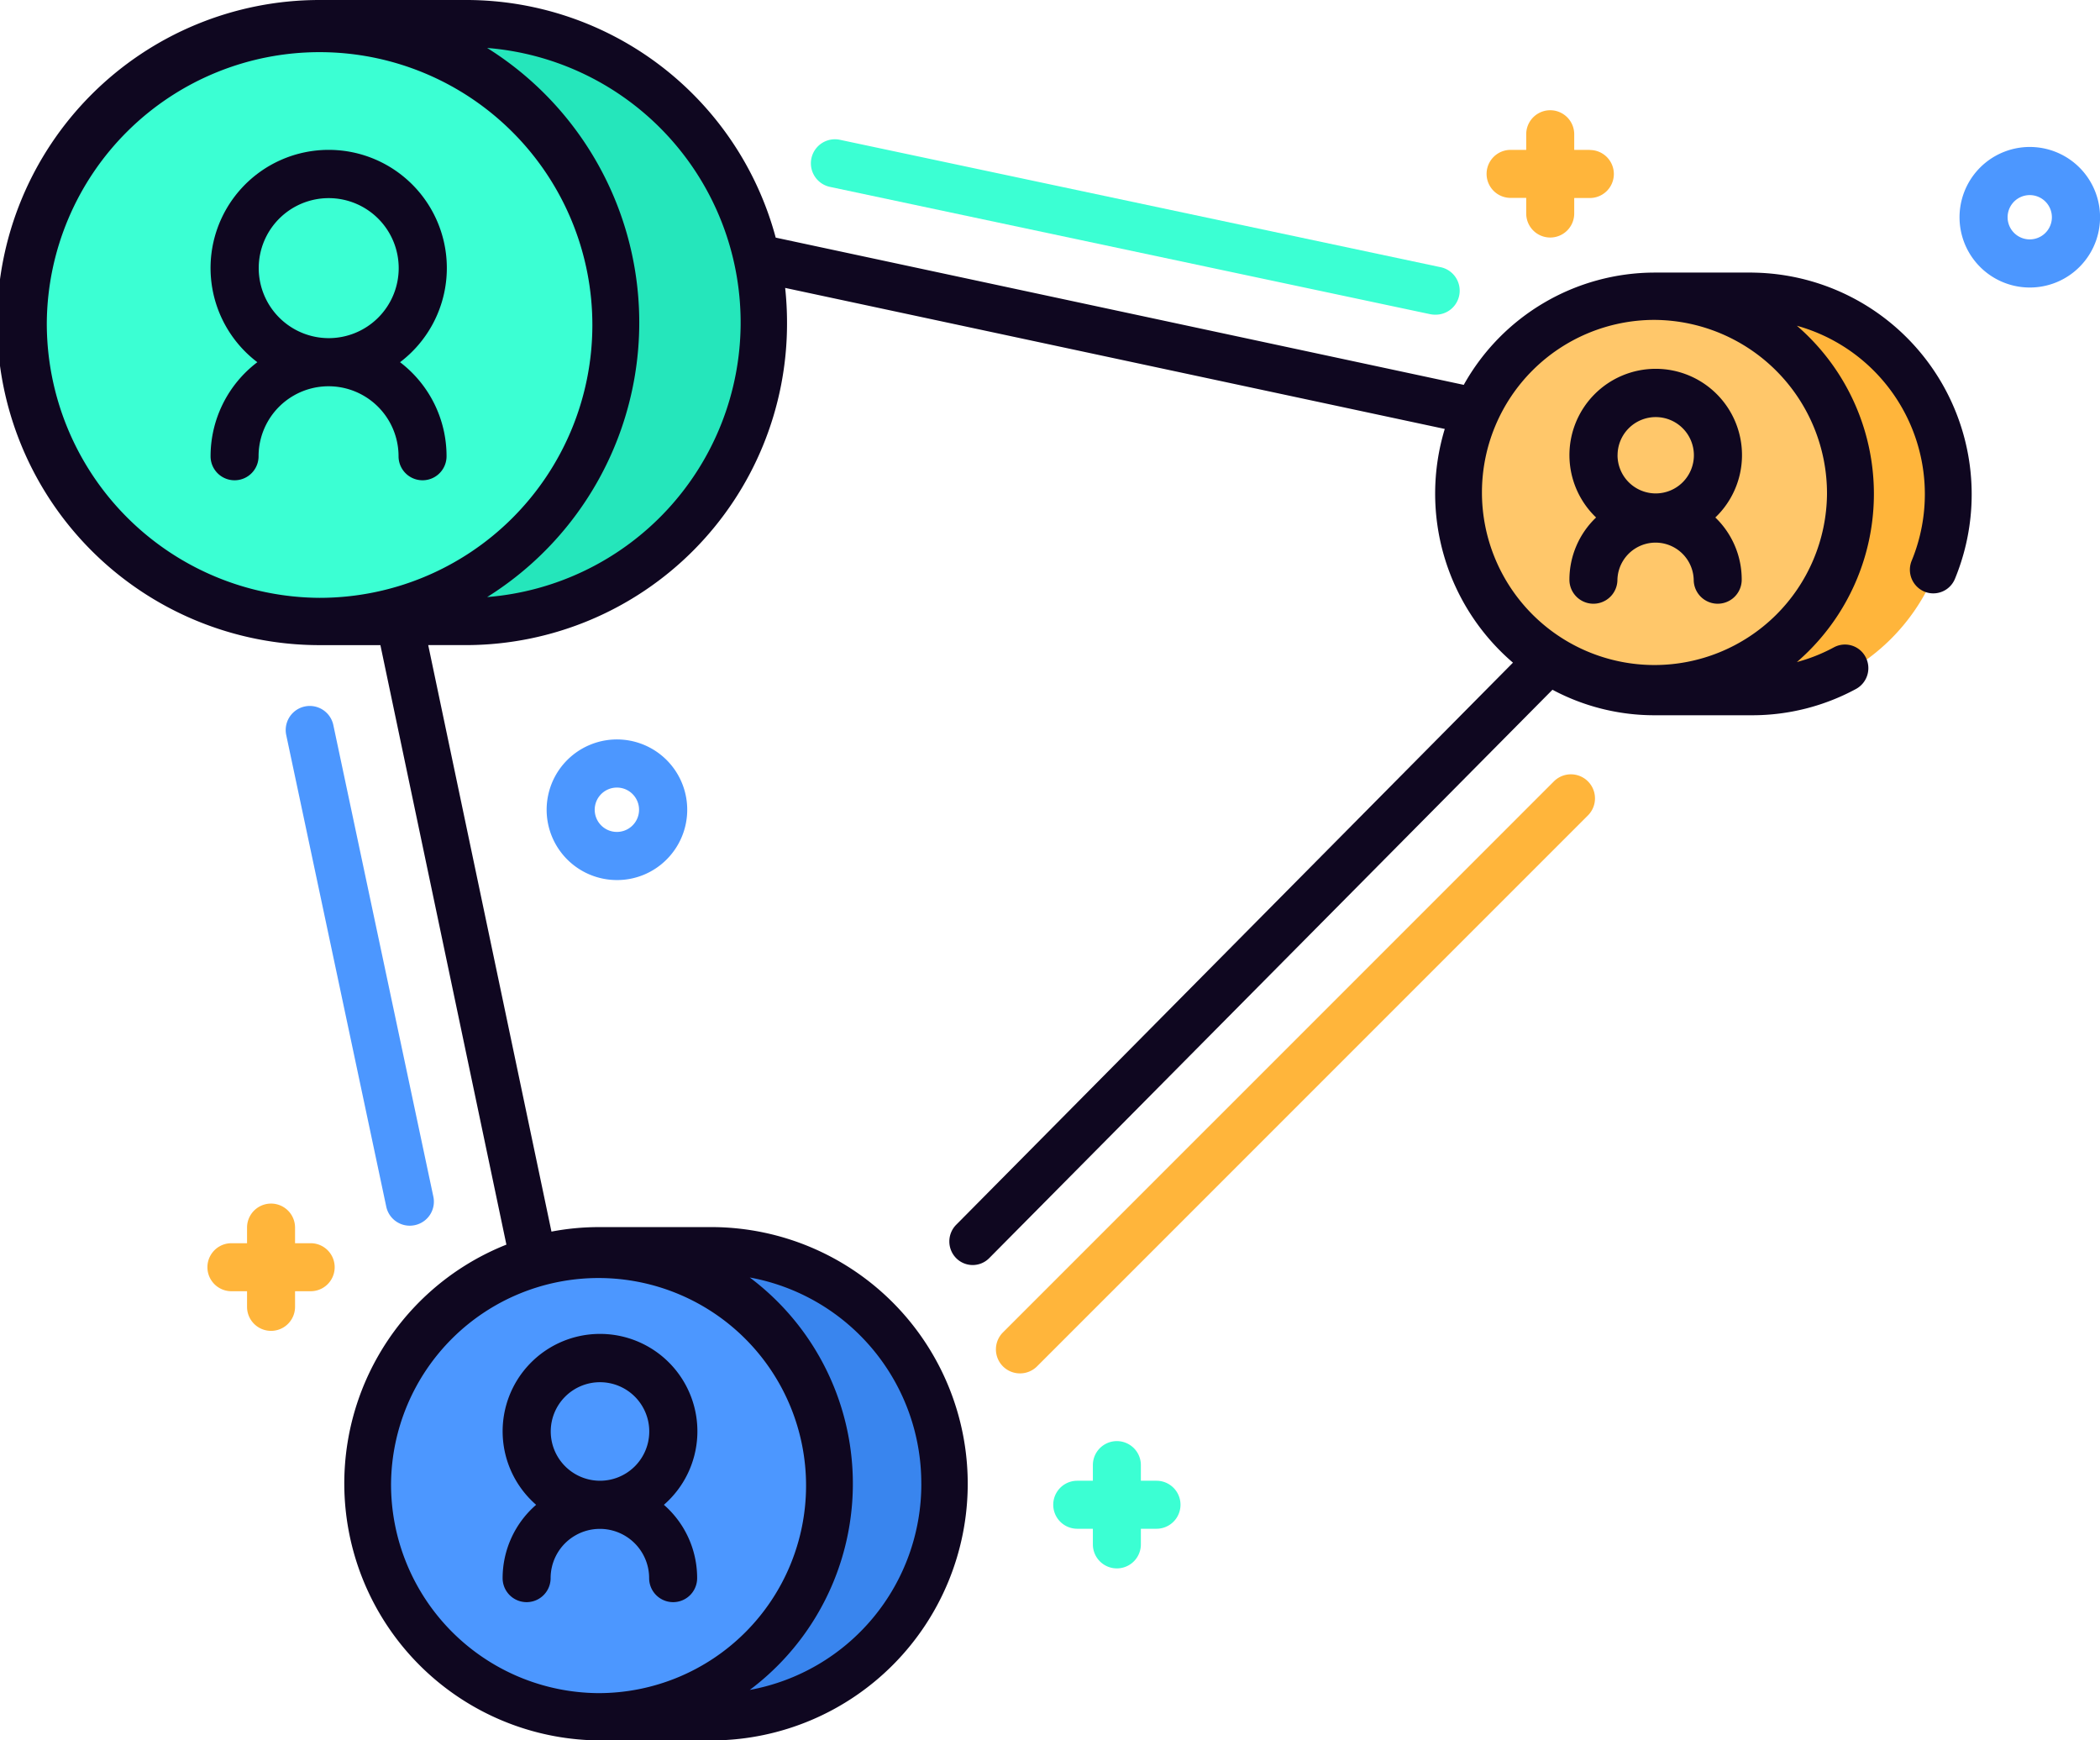 <svg xmlns="http://www.w3.org/2000/svg" width="70" height="58"><defs><style>.cls-1{fill:#ffb53b}.cls-4{fill:#3bffd3}.cls-6{fill:#4c97ff}.cls-7{fill:#0f0720}</style></defs><g id="partnership" transform="translate(-28.624 -71.765)"><path id="Path_2407" d="M393.9 147.909a6.717 6.717 0 100-13.433h-3.353v13.433z" class="cls-1" data-name="Path 2407" transform="translate(-307.071 -52.89)"/><circle id="Ellipse_159" cx="6.717" cy="6.717" r="6.717" fill="#ffc76a" data-name="Ellipse 159" transform="translate(76.756 81.586)"/><path id="Path_2408" fill="#25e6bb" d="M110.378 97.075a10.154 10.154 0 000-20.309h-5.069v20.309z" data-name="Path 2408" transform="translate(-66.123 -4.199)"/><circle id="Ellipse_160" cx="10.154" cy="10.154" r="10.154" class="cls-4" data-name="Ellipse 160" transform="translate(29.427 72.567)"/><path id="Path_2409" fill="#3985ee" d="M168.867 352.387a7.916 7.916 0 100-15.833h-3.951v15.833h3.951z" data-name="Path 2409" transform="translate(-116.437 -223.424)"/><circle id="Ellipse_161" cx="7.916" cy="7.916" r="7.916" class="cls-6" data-name="Ellipse 161" transform="translate(40.775 113.13)"/><path id="Path_2410" d="M252.583 257.167a.8.8 0 01-.567-1.369l18.362-18.361a.8.8 0 111.134 1.135l-18.362 18.36a.8.8 0 01-.567.235z" class="cls-1" data-name="Path 2410" transform="translate(-189.957 -139.632)"/><path id="Path_2411" d="M232.949 106.544a.807.807 0 01-.167-.018l-20-4.241a.8.8 0 01.333-1.569l20 4.241a.8.8 0 01-.166 1.587z" class="cls-4" data-name="Path 2411" transform="translate(-156.493 -24.292)"/><path id="Path_2412" d="M102.036 239.66a.8.8 0 01-.784-.636l-3.334-15.716a.8.8 0 111.57-.333l3.334 15.716a.8.8 0 01-.618.951.822.822 0 01-.168.018z" class="cls-6" data-name="Path 2412" transform="translate(-59.753 -127.047)"/><path id="Path_2413" d="M377.482 155.03a2.876 2.876 0 10-3.975 0 2.866 2.866 0 00-.889 2.074.8.8 0 101.6 0 1.272 1.272 0 012.543 0 .8.8 0 101.6 0 2.866 2.866 0 00-.879-2.074zm-3.259-2.074a1.272 1.272 0 111.272 1.272 1.273 1.273 0 01-1.273-1.272z" class="cls-7" data-name="Path 2413" transform="translate(-291.68 -66.019)"/><path id="Path_2414" d="M87.083 109.987a3.938 3.938 0 10-4.757 0 3.933 3.933 0 00-1.559 3.135.8.8 0 001.6 0 2.333 2.333 0 014.666 0 .8.8 0 001.6 0 3.933 3.933 0 00-1.55-3.135zm-4.711-3.135a2.333 2.333 0 112.333 2.333 2.336 2.336 0 01-2.333-2.333z" class="cls-7" data-name="Path 2414" transform="translate(-45.124 -26.151)"/><path id="Path_2415" d="M95.429 80.849h-3.26a7.3 7.3 0 00-6.357 3.742l-22.935-4.907A10.686 10.686 0 0052.6 71.765h-4.927a10.75 10.75 0 000 21.5H49.7l4.2 19.979a8.564 8.564 0 003.074 16.523h3.842a8.554 8.554 0 000-17.107h-3.844a8.412 8.412 0 00-1.57.15l-4.108-19.546H52.6a10.714 10.714 0 0010.654-10.75 10.883 10.883 0 00-.062-1.154l21.987 4.7a7.414 7.414 0 002.273 7.789l-18.559 18.733a.792.792 0 000 1.113.775.775 0 001.1 0l18.776-18.943a7.212 7.212 0 003.4.85h3.26a7.271 7.271 0 003.459-.877.79.79 0 00.317-1.066.776.776 0 00-1.056-.32 5.676 5.676 0 01-1.233.49 7.4 7.4 0 000-11.208 5.825 5.825 0 013.827 7.83.79.79 0 00.421 1.029.77.77 0 00.3.06.78.78 0 00.721-.485 7.389 7.389 0 00-6.752-10.205zm-45.374 40.363a6.917 6.917 0 116.917 6.979 6.956 6.956 0 01-6.917-6.979zm17.676 0a6.972 6.972 0 01-5.719 6.872 8.59 8.59 0 000-13.745 6.972 6.972 0 015.718 6.873zM38.58 82.514a9.093 9.093 0 119.093 9.175 9.145 9.145 0 01-9.093-9.175zm14.678 9.149a10.791 10.791 0 000-18.3 9.179 9.179 0 010 18.3zm44.662-3.437a5.751 5.751 0 11-5.75-5.8 5.783 5.783 0 015.75 5.8z" class="cls-7" data-name="Path 2415" transform="translate(-8.396)"/><path id="Path_2416" d="M150.058 361.531a3.246 3.246 0 10-4.259 0 3.237 3.237 0 00-1.117 2.444.8.8 0 101.6 0 1.642 1.642 0 113.284 0 .8.8 0 101.6 0 3.237 3.237 0 00-1.108-2.444zm-3.772-2.444a1.642 1.642 0 111.642 1.642 1.644 1.644 0 01-1.642-1.643z" class="cls-7" data-name="Path 2416" transform="translate(-99.304 -239.616)"/><path id="Path_2417" d="M156.344 233.207a2.343 2.343 0 111.657-.686 2.327 2.327 0 01-1.657.686zm0-3.082a.739.739 0 10.522.217.734.734 0 00-.522-.217z" class="cls-6" data-name="Path 2417" transform="translate(-107.156 -132.113)"/><path id="Path_2418" d="M458.129 106.98a2.342 2.342 0 111.657-.685 2.336 2.336 0 01-1.657.685zm0-3.08a.738.738 0 10.522.216.737.737 0 00-.522-.216z" class="cls-6" data-name="Path 2418" transform="translate(-361.847 -25.633)"/><path id="Path_2419" d="M265.568 379.382h-.521v-.521a.8.8 0 00-1.6 0v.521h-.521a.8.8 0 100 1.6h.521v.521a.8.8 0 001.6 0v-.521h.521a.8.8 0 100-1.6z" class="cls-4" data-name="Path 2419" transform="translate(-198.394 -258.269)"/><path id="Path_2420" d="M358.114 95.966h-.521v-.521a.8.8 0 10-1.6 0v.521h-.521a.8.8 0 000 1.6h.521v.521a.8.8 0 101.6 0v-.517h.521a.8.8 0 000-1.6z" class="cls-1" data-name="Path 2420" transform="translate(-276.495 -19.206)"/><path id="Path_2421" d="M83.509 328.178h-.521v-.521a.8.8 0 00-1.6 0v.521h-.521a.8.8 0 100 1.6h.521v.521a.8.8 0 001.6 0v-.521h.521a.8.8 0 100-1.6z" class="cls-1" data-name="Path 2421" transform="translate(-44.529 -214.981)"/></g></svg>